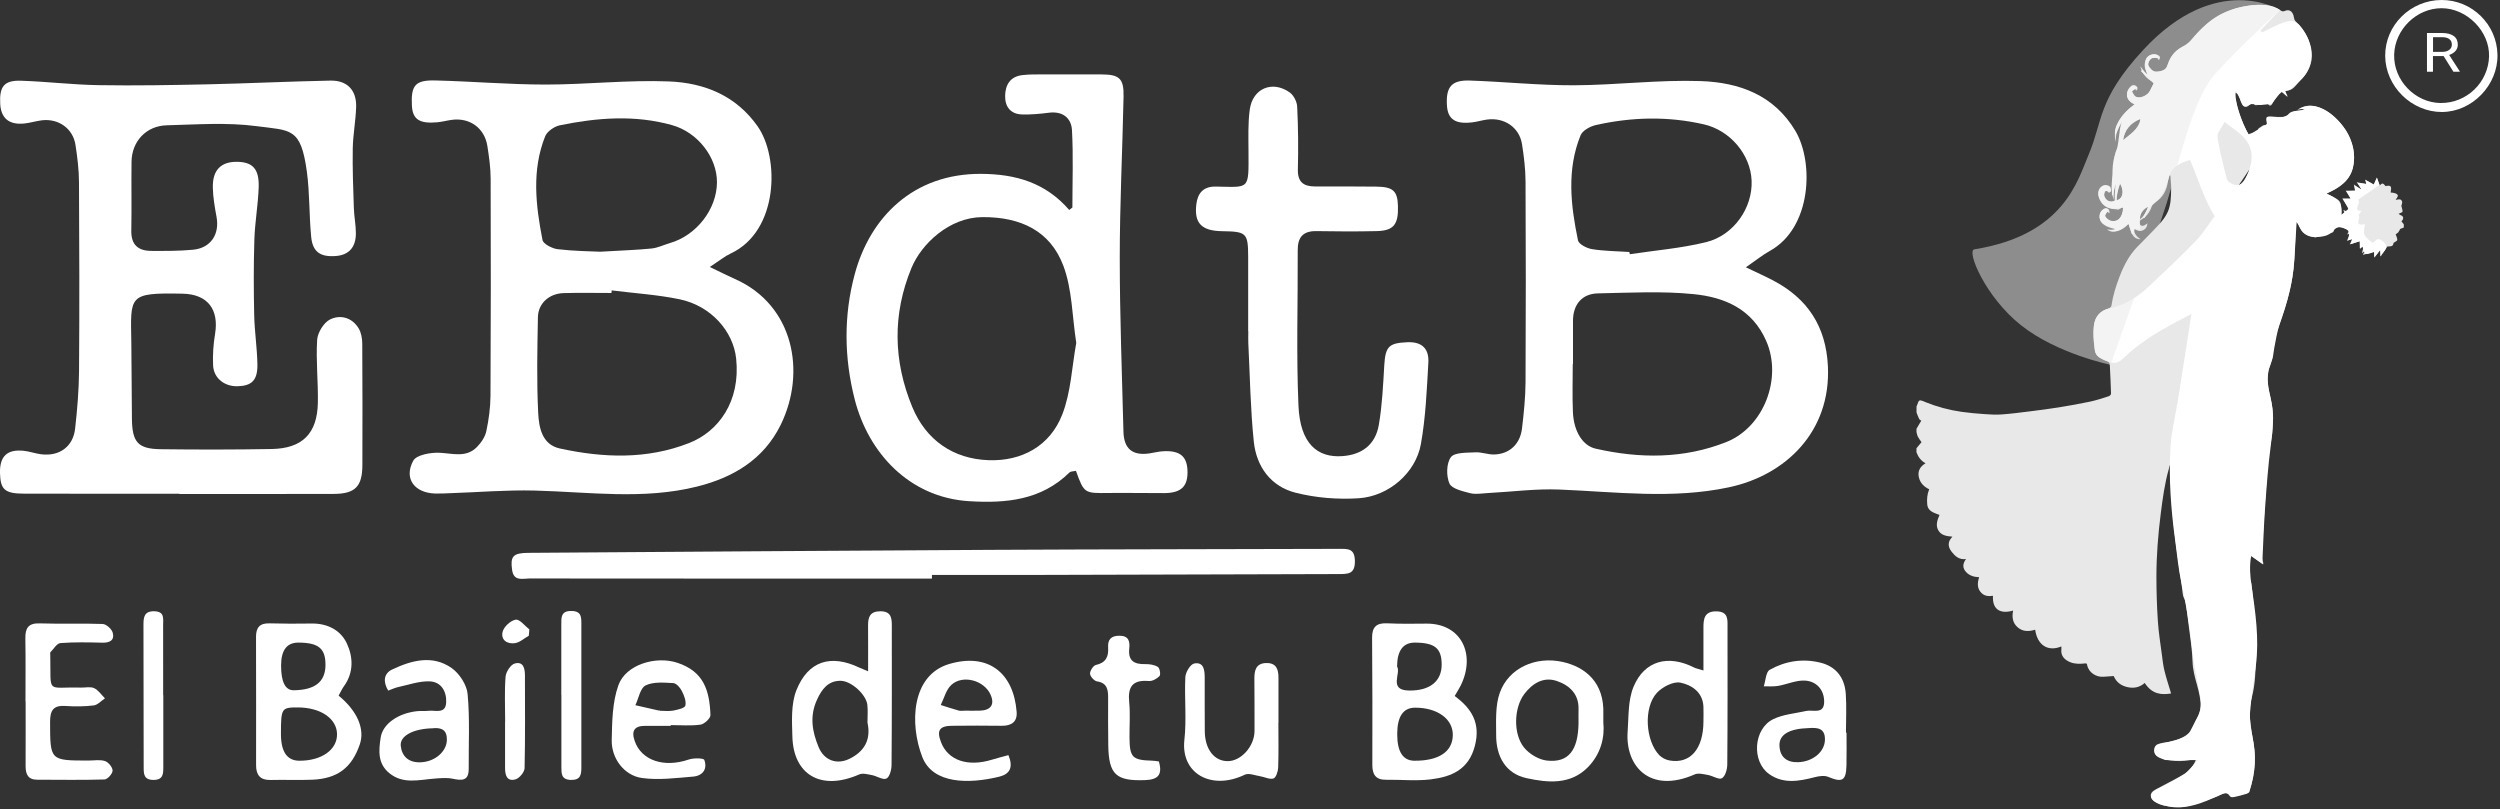 <?xml version="1.0" encoding="UTF-8"?> <svg xmlns="http://www.w3.org/2000/svg" width="834" height="270" viewBox="0 0 834 270" fill="none"><rect x="0" y="0" width="834" height="270" fill="#333333" stroke="none"/><g clip-path="url(#clip0_223_33)"><path d="M639.33 150.79C639.33 150.37 639.33 149.95 639.33 149.53C639.91 148.84 640.49 148.15 641.02 147.51C640.67 147 640.17 146.38 639.81 145.69C639.56 145.21 639.49 144.64 639.34 144.11C639.34 143.75 639.34 143.39 639.34 143.03C639.88 142.13 640.42 141.22 640.94 140.34C640.77 140.21 640.38 140.05 640.24 139.76C639.88 139.07 639.64 138.33 639.35 137.6C639.35 136.94 639.35 136.27 639.35 135.61C639.45 135.37 639.56 135.13 639.64 134.89C640.12 133.42 640.31 133.33 641.7 133.87C641.9 133.95 642.08 134.05 642.28 134.13C646.21 135.72 650.28 136.81 654.46 137.4C656.94 137.75 659.44 137.96 661.94 138.14C663.85 138.27 665.79 138.4 667.7 138.26C670.83 138.04 673.95 137.63 677.07 137.24C680.34 136.83 683.61 136.42 686.86 135.89C690.37 135.32 693.87 134.7 697.35 133.96C699.45 133.51 701.49 132.82 703.54 132.16C703.84 132.06 704.25 131.6 704.24 131.32C704.15 128.17 703.99 125.03 703.84 121.88C703.81 121.21 703.61 120.72 702.85 120.49C702.11 120.27 701.42 119.85 700.74 119.48C699.8 118.97 699.12 118.24 698.96 117.13C698.74 115.59 698.39 114.05 698.36 112.51C698.32 110.84 698.36 109.11 698.77 107.51C699.39 105.11 701.2 103.69 703.51 102.86C703.86 102.73 704.32 102.33 704.37 102C704.87 98.6 705.9 95.35 707.13 92.16C708.52 88.55 710.29 85.15 713.01 82.34C715.43 79.84 717.94 77.41 720.28 74.84C721.41 73.6 722.5 72.2 723.17 70.67C724.2 68.32 724.25 65.7 724.29 63.15C724.32 61.62 724.13 60.09 724.04 58.56C723.92 58.54 723.8 58.53 723.68 58.51C723.53 59.17 723.33 59.83 723.23 60.5C722.79 63.58 721.49 66.08 718.69 67.67C718.32 67.88 718.01 68.35 717.87 68.76C717.2 70.83 715.97 72.43 714.06 73.45C713.43 73.79 713.43 74.14 713.72 74.66C714.11 75.35 714.78 75.53 715.48 75.12C715.77 74.95 716.05 74.74 716.4 74.51C716.25 75.68 715.86 76.31 715.08 76.74C713.94 77.36 712.9 76.99 711.85 76.23C711.89 77.98 712.85 78.97 714.09 79.82C712.75 79.82 711.79 79.17 711.26 78.03C710.76 76.95 710.44 75.79 710.05 74.69C708.04 77.11 704.49 78.06 702.92 76.53C703.48 76.57 704 76.64 704.53 76.64C705.02 76.64 705.51 76.55 706.01 76.5C703.85 76.1 702.44 75.54 701.41 74.52C700.25 73.38 700.1 71.86 701 70.51C701.52 69.73 702.7 69.32 703.35 69.78C703.58 69.94 703.67 70.34 703.76 70.66C703.8 70.79 703.67 70.97 703.6 71.19C703.39 70.96 703.24 70.79 703.08 70.62C701.9 71.43 701.99 72.69 703.27 73.41C704.43 74.06 705.58 73.97 706.65 73.23C707.73 72.48 708.55 70.34 708.24 69.06C707.72 69.36 707.22 69.65 706.67 69.96C706.46 69.93 706.08 69.82 705.69 69.8C702.77 69.69 700.85 68.25 700.13 65.58C699.67 63.9 700.41 62.28 701.85 61.8C702.65 61.53 703.84 61.91 704.13 62.61C704.46 63.41 704.2 64.06 703.55 64.34C703.24 64.02 702.98 63.75 702.73 63.49C702.49 63.73 702.15 63.94 702.05 64.23C701.93 64.6 701.9 65.07 702.03 65.43C702.4 66.5 703.19 67.13 704.31 67.36C705.26 67.56 705.53 67.36 705.47 66.38C705.36 64.49 705.63 62.66 706.26 60.88C706.41 60.46 706.55 60.05 706.7 59.63C705.28 61.78 705.12 64.21 705.11 66.67C704.18 63.56 704.23 60.48 705.18 57.39C705.33 56.9 705.38 56.35 705.35 55.83C705.2 53.28 705.26 50.79 706.86 48.59C707.1 48.26 707.1 47.74 707.15 47.3C707.33 45.66 707.44 44.02 707.66 42.39C707.76 41.66 708.09 40.96 708.32 40.25C707.75 40.9 707.27 41.59 706.92 42.34C706.55 43.12 706.24 43.94 706.03 44.78C705.85 45.54 705.85 46.35 705.75 47.33C705.14 44.58 705.75 42.26 707.06 40.08C708.36 37.92 710.09 36.18 712.27 34.83C710.98 34.33 709.99 33.62 709.7 32.28C709.39 30.86 709.83 29.66 710.91 28.72C711.5 28.21 712.39 28.31 712.84 28.9C713.21 29.37 713.18 29.83 712.63 30.23C712.47 29.96 712.33 29.72 712.14 29.38C711.69 29.84 711.17 30.08 711.32 30.82C711.51 31.76 712.08 32.3 712.97 32.5C714.18 32.77 716.6 31.61 717.15 30.5C717.64 29.52 718.11 28.53 718.62 27.47C716.16 26.51 714.61 24.69 714 22.08C714.94 23.19 715.63 24.53 716.97 25.37C716.97 25.24 716.99 25.21 716.97 25.2C716.9 25.11 716.82 25.01 716.74 24.92C715.52 23.52 715.13 21.94 715.73 20.17C716.18 18.84 717.58 17.86 718.86 18.11C720.27 18.39 721.13 18.85 720.19 20.09C719.94 19.79 719.72 19.28 719.38 19.18C718.39 18.89 717.38 19.47 716.87 20.48C716.43 21.34 716.67 22.51 717.39 23.19C718.26 24.01 719.32 24.1 720.34 23.8C721.42 23.48 722.79 23.42 723.05 21.88C723.09 21.62 723.23 21.38 723.32 21.12C724.15 18.8 725.58 17 727.76 15.78C728.76 15.22 729.76 14.56 730.58 13.77C732.56 11.84 734.31 9.68 736.36 7.84C739.95 4.64 744.32 2.98 748.98 2.08C753.2 1.26 757.34 1.31 761.17 3.68C761.39 3.82 761.82 3.81 762.07 3.7C763.54 3 764.66 3.62 765.12 5.2C765.3 5.82 765.32 6.61 765.72 7C767.58 8.8 769.08 10.82 770.09 13.2C771.62 16.82 771.78 20.45 769.73 23.9C768.92 25.28 767.73 26.44 766.65 27.65C765.5 28.93 764.52 30.52 762.19 30.16C762.57 30.93 762.86 31.52 763.15 32.11C763.09 32.16 763.03 32.21 762.97 32.25C762.41 31.72 761.85 31.19 761.27 30.65C759.94 31.64 758.89 32.93 758.12 34.46C757.66 35.37 757.21 35.46 756.55 34.72C755.91 33.99 755.43 34.15 754.82 34.72C754.6 34.92 754.2 34.95 753.88 35.01C753.67 35.05 753.44 35.03 753.22 35.03C752.89 35.03 752.41 35.19 752.26 35.03C751.46 34.18 750.87 34.64 750.21 35.2C749.33 35.95 748.48 35.79 747.94 34.73C747.58 34.01 747.26 33.25 747.08 32.47C746.85 31.49 746.28 31.01 745.28 30.79C746.15 35.78 747.74 40.44 750.03 44.75C750.68 44.56 751.23 44.45 751.74 44.25C752.41 43.99 753.24 43.94 753.4 42.96C753.43 42.78 753.77 42.64 753.98 42.49C754.21 42.32 754.44 42.16 754.68 42.01C754.84 41.91 755.02 41.79 755.2 41.77C756.45 41.64 756.45 41.64 756.11 40.44C755.77 39.25 756.29 38.73 757.53 38.85C758.9 38.99 760.28 39.06 761.65 39C762.24 38.97 763.03 38.67 763.33 38.22C763.76 37.58 764.26 37.34 764.92 37.23C765.42 37.15 765.92 37.07 766.42 37.02C766.93 36.96 767.45 37 767.94 36.87C768.32 36.76 768.65 36.46 769 36.25C768.99 36.21 768.97 36.18 768.96 36.14C768.1 36.31 767.24 36.47 766.38 36.64C768.39 35.27 770.55 34.92 772.86 35.56C775.76 36.37 777.97 38.15 780.03 40.29C781.79 42.12 783.2 44.11 784.09 46.48C785.27 49.6 785.75 52.8 784.89 56.07C784.02 59.38 781.73 61.57 778.85 63.22C778.01 63.7 777.12 64.07 776.18 64.53C777.31 65.15 778.35 65.72 779.4 66.28C780.39 66.8 780.91 67.61 780.98 68.72C781.04 69.69 781.12 70.65 781.19 71.69C781.53 71.46 781.81 71.26 782.11 71.06C781.99 70.73 781.89 70.44 781.74 70.03C782.17 70.22 782.46 70.34 782.67 70.43C783.6 70.04 783.43 69.46 783.06 68.87C782.52 67.99 781.96 67.13 781.39 66.24H784.22C783.63 65.33 783.07 64.46 782.51 63.6H785.67C785.53 62.95 785.4 62.33 785.23 61.55C786.12 62.14 786.84 62.61 787.55 63.08C787.59 63.03 787.63 62.97 787.68 62.92C787.24 62.29 786.79 61.67 786.17 60.79C787.39 61.01 788.38 61.19 789.39 61.37C789.26 60.93 789.14 60.51 788.97 59.91C790.05 60.52 790.98 61.03 791.92 61.56C792.22 60.82 792.52 60.09 792.89 59.18C793.27 60.19 793.58 61.03 793.89 61.86C794.67 60.98 795.02 61.02 795.81 62.09C797.51 61.7 797.92 62.1 797.56 63.8C797.52 64.01 797.61 64.25 797.64 64.47C797.68 64.38 797.73 64.29 797.77 64.2C798.37 64.37 799.09 64.38 799.56 64.73C800.4 65.35 799.56 65.96 799.18 66.69C800.12 66.48 801.03 66.22 801.34 67.25C801.47 67.68 801.18 68.24 801.09 68.68C801.24 69.31 801.5 69.96 801.49 70.61C801.49 70.82 800.77 71.02 800.18 71.33C800.42 71.49 800.62 71.69 800.87 71.78C801.55 72.02 801.87 72.46 801.62 73.15C801.51 73.45 801.23 73.68 801.11 73.84C801.39 74.18 801.65 74.5 801.91 74.82V75.9C801.47 76.07 801.02 76.25 800.71 76.37C800.47 76.8 800.31 77.22 800.04 77.53C799.75 77.85 799.34 78.05 799.2 78.15C799.43 78.89 799.77 79.49 799.73 80.07C799.71 80.37 799.03 80.63 798.48 81.03C798.37 82.01 798.03 82.24 796.42 82.23C795.66 83.37 794.94 84.44 794.23 85.51C794.16 85.47 794.09 85.43 794.02 85.39V83.4C793.35 84.25 792.74 85.02 791.98 85.97V83.96C790.75 84.32 789.57 84.66 788.38 85C788.35 84.94 788.32 84.88 788.29 84.82C788.55 84.48 788.82 84.14 789.08 83.8C789.05 83.78 789.01 83.76 788.98 83.74C788.68 83.95 788.38 84.15 787.94 84.46C788.18 83.45 788.38 82.65 788.57 81.85C788.51 81.83 788.45 81.82 788.39 81.8C788.07 82.17 787.74 82.53 787.42 82.9C787.35 82.88 787.28 82.86 787.22 82.84V80.43C786.03 80.83 785 81.17 783.86 81.55C784.19 80.86 784.46 80.3 784.8 79.6C784.08 79.89 783.55 80.1 782.92 80.36C783.29 79.53 783.61 78.82 783.99 77.98C783.55 78.09 783.33 78.14 783.02 78.21C783.26 77.72 783.46 77.3 783.69 76.84C783.14 76.61 782.66 76.37 782.15 76.22C781.46 76.02 780.74 75.71 780.06 75.78C779.45 75.84 778.6 75.99 778.55 76.99C778.55 77.19 778.31 77.5 778.13 77.54C776.99 77.82 775.98 78.48 774.86 78.74C774.18 78.89 773.41 78.7 772.74 79.13C772.61 79.22 772.39 79.22 772.22 79.18C770.24 78.74 768.28 78.29 767.34 76.14C767.01 75.37 766.53 74.66 766.06 73.8C765.97 74.84 765.86 75.69 765.82 76.55C765.67 79.72 765.6 82.89 765.4 86.06C765.25 88.36 765.03 90.66 764.66 92.93C763.9 97.63 762.55 102.19 760.93 106.66C759.83 109.68 758.95 112.73 758.52 115.92C758.23 118.13 758.01 120.45 757.15 122.47C756.14 124.83 756.28 127.05 756.75 129.39C757.52 133.25 758.6 137.07 758.23 141.07C758.08 142.64 758.1 144.23 757.86 145.79C757.51 148.08 756.92 150.34 756.59 152.63C756.36 154.2 756.41 155.8 756.3 157.39C755.98 162.27 755.63 167.15 755.31 172.04C755.11 175.04 754.92 178.03 754.78 181.03C754.67 183.29 754.16 185.58 755.04 187.81C755.08 187.92 755.01 188.07 754.97 188.3C753.55 187.27 752.21 186.3 750.74 185.24C750.68 185.67 750.63 185.89 750.61 186.12C750.53 187.28 750.41 188.44 750.38 189.61C750.36 190.68 750.38 191.76 750.49 192.82C750.56 193.46 750.96 194.06 751.05 194.71C751.3 196.51 751.49 198.33 751.65 200.14C752.23 206.6 752.78 213.06 752.59 219.56C752.45 224.02 752.34 228.47 751.17 232.83C750.67 234.71 750.37 236.74 750.51 238.67C750.75 242.06 751.35 245.42 751.88 248.78C752.46 252.44 752.26 256.06 751.54 259.66C751.23 261.18 750.81 262.67 750.39 264.16C750.34 264.34 750.05 264.54 749.84 264.59C748.16 264.98 746.45 265.28 744.78 265.72C744.22 265.87 743.96 265.77 743.7 265.33C743.23 264.53 742.64 264.31 741.72 264.74C740.21 265.43 738.66 266.04 737.09 266.59C734.93 267.36 732.75 268.09 730.55 268.74C729.55 269.04 728.48 269.1 727.44 269.27H724.91C724.26 269.15 723.6 269.02 722.94 268.92C721.19 268.67 719.57 268.17 718.25 266.89C717.19 265.85 717.23 264.63 718.46 263.78C718.88 263.49 719.33 263.25 719.78 263.01C722.73 261.42 725.75 259.94 728.63 258.22C730.56 257.07 731.95 255.32 732.67 253.03C732.25 253.16 731.92 253.27 731.59 253.35C729.66 253.82 727.7 253.96 725.72 253.86C723.62 253.75 721.62 253.43 719.78 252.24C718.82 251.62 718.56 250.87 718.66 249.91C718.75 249.01 719.29 248.36 720.21 248.13C721.05 247.92 721.89 247.67 722.75 247.59C725.28 247.34 727.61 246.57 729.64 245.01C730.01 244.72 730.39 244.38 730.61 243.97C731.31 242.72 731.89 241.4 732.61 240.16C733.63 238.37 734.32 236.46 734.12 234.42C733.93 232.47 733.49 230.53 732.96 228.64C732.21 226.01 731.51 223.4 731.42 220.64C731.36 218.75 731.19 216.87 730.97 214.99C730.51 211.18 729.94 207.38 729.51 203.57C729.35 202.14 729.28 200.72 728.53 199.43C728.33 199.08 728.24 198.64 728.18 198.23C728.02 197.13 727.92 196.02 727.77 194.92C726.94 188.8 725.98 182.69 725.29 176.55C724.77 171.84 724.57 167.09 724.27 162.36C724.11 159.89 724.05 157.41 723.95 154.93C723.74 155.4 723.67 155.89 723.54 156.36C722.14 161.28 721.46 166.33 720.82 171.39C719.94 178.34 719.38 185.32 719.38 192.32C719.38 197.3 719.54 202.3 719.87 207.27C720.11 210.97 720.71 214.65 721.19 218.34C721.43 220.18 721.64 222.04 722.08 223.83C722.71 226.37 723.54 228.86 724.28 231.34C721.19 231.84 718.01 231.73 715.48 227.84C713.81 229.3 711.89 229.71 709.74 229.23C707.54 228.74 705.96 227.52 705.14 225.53C704.01 225.61 702.9 225.66 701.8 225.76C699.4 225.99 696.75 224.45 696.26 221.79C696.18 221.34 696 221.27 695.52 221.32C693.9 221.5 692.26 221.54 690.71 220.94C688.89 220.23 687.39 218.9 687.67 216.6C687.71 216.3 687.67 215.99 687.67 215.65C683.2 217.52 679.65 215.22 678.93 210.07C676.9 210.7 674.9 210.78 673.17 209.34C671.39 207.86 671.14 205.86 671.58 203.68C667.6 204.86 664.58 203.62 664.85 198.76C663.48 198.95 662.15 198.91 661.07 197.87C659.5 196.36 659.62 194.52 660.24 192.56C658.51 192.49 657.01 192.03 655.9 190.85C654.68 189.55 654.66 188.07 655.87 186.5C653.53 186.81 652.21 185.51 651.08 184.09C650.28 183.08 649.78 181.81 650.33 180.46C650.53 179.97 650.93 179.55 651.3 179.02C649.42 178.9 647.58 178.6 646.62 176.92C645.66 175.25 646.28 173.5 647.02 171.78C646.63 171.64 646.25 171.49 645.86 171.35C644.37 170.79 643.06 170.04 642.92 168.23C642.78 166.55 642.89 164.88 643.58 163.22C641.84 162.39 640.56 161.13 640.13 159.21C639.67 157.15 640.54 155.64 642.36 154.54C640.74 153.67 639.86 152.32 639.28 150.74L639.33 150.79ZM708.18 47.05C711.22 44.76 714.49 41.5 714.03 39.68C710.58 41.14 708.64 43.51 708.18 47.05ZM707.37 61.21C706.51 63.07 706.1 64.98 706.19 67.03C708.14 66.46 708.75 63.48 707.37 61.21ZM713.49 73.42C715.09 72.41 716.45 70.32 716.54 68.75C715.05 70.02 713.77 71.35 713.49 73.42ZM746.84 61.81C747.81 61.85 750.45 57.81 750.52 56.35C749.35 58.09 748.12 59.91 746.84 61.81ZM728.05 17.26C726.61 18.15 725.68 19.4 725.58 21.17C726.4 19.87 727.23 18.57 728.05 17.26Z" fill="#E8E8E8"></path><path d="M705.66 66.92V61.3C705.48 62.12 705.16 63.63 704.84 65.13H704.55C704.55 63.91 704.47 62.68 704.57 61.47C704.83 58.15 704.46 54.56 705.63 51.59C707.07 47.95 706.67 44.06 707.83 40.39C707.06 42.03 706.29 43.67 705.6 45.15C705.1 42.24 707.45 38.33 712.05 34.82C710.42 33.95 709.14 32.76 709.66 30.78C709.88 29.96 710.63 29.17 711.34 28.65C711.63 28.44 712.47 28.99 713.04 29.18C712.23 29.76 711.71 30.12 711.2 30.49C711.65 31.1 711.97 31.99 712.57 32.27C714.16 33.01 716.31 31.99 717.23 30.26C717.71 29.37 718.16 28.47 718.48 27.85C717.01 26.44 715.6 25.08 714.19 23.72L714.68 23.23C715.16 23.74 715.64 24.25 716.27 24.92C715.05 20.72 715.62 18.68 717.99 18.21C719.47 17.92 720.03 18.32 720.16 19.37C719.29 19.41 718.24 19.16 717.62 19.57C717.03 19.96 716.42 21.28 716.67 21.76C717.14 22.67 718.17 23.83 719.03 23.88C720.73 23.98 722.5 23.69 723.2 21.44C724.09 18.59 725.96 16.48 728.81 15.25C729.7 14.87 730.46 14.03 731.09 13.24C735.88 7.22 741.85 3.11 749.58 1.99C754.29 1.31 758.2 1.49 760.57 3.36C758.46 5.58 756.28 7.87 754.1 10.16C754.28 10.38 754.47 10.59 754.65 10.81C756.45 9.93 758.23 8.99 760.06 8.18C764.8 6.09 766.43 6.73 769.08 11.17C771.99 16.04 771.84 22.8 767.39 26.79C764.19 29.66 764.47 29.97 762.37 30.4C762.5 30.83 762.63 31.26 762.85 31.99C762.15 31.41 761.7 31.05 761.02 30.49C759.81 32.05 758.66 33.55 757.84 34.61C756.42 34.78 755.37 34.98 754.33 35.01C753.52 35.03 752.7 34.82 751.88 34.76C751.46 34.73 750.96 34.66 750.61 34.84C748.59 35.85 748.32 35.72 747.48 33.52C747.12 32.58 746.58 31.7 745.89 30.34C745.22 33.19 747.63 40.77 750.26 45.05C752.21 43.86 754.14 42.67 756.21 41.41V39.04C757.11 39.04 757.92 38.96 758.72 39.06C760.65 39.29 762.26 39.29 763.99 37.78C765.15 36.77 767.32 36.92 769.18 36.53C768.44 36.45 767.82 36.39 767.09 36.31C771.82 33.39 778.62 37.24 782.62 43.58C784.98 47.33 785.9 51.48 784.96 55.78C783.97 60.31 780.37 62.67 775.94 64.64C779.54 65.84 781.77 67.68 780.98 71.76C782.02 70.89 782.63 70.37 783.47 69.67C782.96 68.72 782.35 67.61 781.66 66.33H784.21C783.67 65.37 783.27 64.66 782.76 63.76C783.74 63.71 784.65 63.67 785.65 63.62C785.61 63.13 785.56 62.64 785.5 61.92C786.24 62.35 786.79 62.68 787.79 63.26C787.28 62.34 787 61.85 786.53 61.01C787.71 61.16 788.54 61.27 789.38 61.38C789.34 61.08 789.3 60.77 789.22 60.09C790.24 60.67 790.98 61.08 791.87 61.59C792.19 60.97 792.5 60.36 792.99 59.4C793.35 60.44 793.62 61.23 793.77 61.69C791.28 63.42 789 65.01 786.59 66.68C788.04 67.51 784.55 70.3 787.78 70.38C787.48 70.85 786.75 71.64 786.89 71.85C787.54 72.85 785.12 75.62 788.91 74.77C788.83 76.07 788.37 77.37 788.78 78.26C789.29 79.36 790.44 80.24 791.49 80.96C791.72 81.12 792.81 79.62 793.5 79.76C794.46 79.96 795.81 81.04 796.03 82C796.24 82.91 795.2 84.12 794.28 85.06C794.21 84.56 794.14 84.05 794.05 83.38C793.46 84.14 792.98 84.78 792.26 85.7C792.15 84.99 792.09 84.58 792.02 84.07C791.06 84.31 789.98 84.92 789.19 84.67C788.63 84.49 788.45 83.13 788.11 82.29C788.03 82.36 787.7 82.62 787.33 82.92C787.29 82.09 787.26 81.39 787.22 80.49C786.13 80.84 785.3 81.1 784.25 81.43C784.4 80.85 784.52 80.41 784.67 79.84C784.17 79.96 783.8 80.05 783.2 80.2C783.32 79.85 783.43 79.65 783.46 79.43C783.64 78.3 784.05 77.16 782.62 76.42C781.05 75.61 779.78 75.27 778.42 76.96C777.69 77.87 776.37 78.6 775.2 78.8C771.61 79.43 768.56 79.36 766.74 74.88C766.65 74.65 766.45 74.47 766.15 74.07C765.89 78.48 765.64 82.63 765.39 86.79C764.93 94.23 762.9 101.3 760.45 108.3C759.56 110.85 759.22 113.6 758.66 116.27C758.38 117.61 758.41 119.08 757.86 120.28C756.01 124.3 756.32 128.29 757.39 132.42C758.78 137.76 758.25 143.12 757.54 148.54C756.63 155.46 756.13 162.44 755.63 169.41C755.19 175.57 755.01 181.74 754.7 188.06C753.53 187.25 752.29 186.39 750.99 185.49C750.35 188.95 750.64 192.19 751.15 195.62C752.42 204.32 753.7 213.09 752.57 221.95C751.91 227.16 751.02 232.36 750.62 237.59C750.42 240.27 750.85 243.07 751.42 245.73C752.76 251.91 752.44 257.94 750.4 263.89C750.26 264.29 749.76 264.72 749.34 264.85C748.04 265.27 746.71 265.58 745.37 265.88C744.99 265.97 744.32 266.01 744.19 265.81C742.76 263.63 741.11 265.04 739.72 265.64C734.86 267.76 730.01 269.88 724.54 269.19C722.74 268.96 720.88 268.51 719.27 267.71C716.97 266.57 717.1 264.63 719.35 263.42C722.37 261.8 725.53 260.39 728.36 258.49C730.14 257.3 731.45 255.38 733.19 253.55C729.21 253.55 725.9 253.55 722.58 253.55C722.44 253.55 722.3 253.53 722.17 253.48C720.62 252.83 718.57 252.49 718.7 250.28C718.83 247.98 720.94 248.17 722.56 247.75C724.59 247.23 726.67 246.74 728.57 245.87C731.23 244.66 731.69 241.69 733.01 239.44C734.37 237.11 734.42 234.55 733.91 231.88C732.85 226.31 731.7 220.74 731.11 215.11C730.38 208.09 729.19 201.19 727.69 194.3C726.69 189.7 726.28 184.97 725.64 180.29C724.22 169.93 723.44 159.51 724.08 149.09C724.41 143.74 725.77 138.46 726.62 133.14C727.83 125.59 729 118.04 730.18 110.49C730.46 108.68 730.73 106.87 731.05 104.74C724.29 108.27 717.8 111.62 712.07 116.23C710.9 117.17 709.76 118.17 708.67 119.21C707.33 120.5 705.96 121.58 703.94 120.79C701.62 119.88 698.88 119.43 698.73 116.12C698.62 113.66 698.28 111.17 698.51 108.73C698.79 105.76 700.55 103.51 703.55 102.91C708.8 101.87 713.06 99.13 716.84 95.57C722.13 90.6 727.45 85.63 732.49 80.41C734.94 77.88 736.8 74.79 738.82 72.08C735.1 66.35 733.38 59.62 730.55 53.35C727.49 54.27 724.52 55.67 723.7 58.68C722.62 62.63 721.18 65.98 717.85 68.56C716.67 69.47 716.22 71.32 715.44 72.74C715.26 72.64 715.09 72.55 714.91 72.45C715.49 71.34 716.07 70.23 716.73 68.98C714.11 69.95 713.56 71.58 713.97 76.68C713.39 76.59 712.82 76.49 712.13 76.38C711.99 76.96 711.86 77.48 711.74 78C711.55 78.03 711.37 78.06 711.18 78.1C710.83 77 710.48 75.9 710.08 74.65C708.38 75.98 706.71 77.76 703.82 77.02C704.59 76.78 705.12 76.62 705.65 76.45C705.61 76.36 705.6 76.21 705.54 76.19C704.27 75.73 702.87 75.48 701.75 74.78C700.19 73.8 699.98 71.46 701.13 70.26C701.95 69.41 702.82 69.08 703.43 70.02C702.94 70.88 702.1 71.82 702.29 72.12C702.72 72.83 703.6 73.54 704.4 73.69C706.74 74.11 708.1 72.45 708.25 69.24C705.31 69.96 702.57 69.92 700.75 66.99C699.57 65.08 699.79 62.92 701.39 62.12C701.99 61.82 702.99 61.88 703.58 62.2C703.97 62.41 703.96 63.36 704.12 63.99C703.23 63.86 702.41 63.57 702.29 63.76C702 64.2 701.83 64.91 701.96 65.42C702.4 67.07 704.03 67.65 705.65 66.84C708.15 66.62 708.89 64.06 707.13 61.07C706.62 63.13 706.17 65.01 705.71 66.88L705.66 66.92ZM742.14 40.68C741.25 42.47 739.58 44.23 739.78 45.73C740.42 50.44 741.71 55.07 742.88 59.71C743.04 60.33 743.8 60.96 744.44 61.26C746.34 62.16 747.83 61.85 748.94 59.76C752.31 53.44 752.17 48.24 746.3 43.84C745.09 42.93 743.9 42.01 742.13 40.68H742.14ZM708.28 46.72C710.5 44.73 713.49 43.33 714.05 39.63C710.64 40.94 708.78 43.24 708.28 46.72Z" fill="white"></path><path opacity="0.5" d="M760.56 3.32C760.56 3.32 739.37 -9.82 714.9 16.74C699.64 33.3 701.58 40.32 696.72 51.72C693.04 60.35 688.46 78.41 658.63 83.18C655.94 83.61 662.26 99.04 674.21 108.5C686.32 118.09 704.07 121.7 704.07 121.7C704.07 121.7 718.45 81.4 722.79 67.81C726.27 56.93 731.12 33.51 738.7 24.96C746.28 16.41 760.56 3.32 760.56 3.32Z" fill="#E8E8E8"></path><path d="M59.85 164.7C42.54 164.7 25.22 164.74 7.91 164.68C1.57 164.66 0.12 163.29 -2.05776e-06 157.75C-0.12 152.22 2.36 149.83 7.89 150.38C9.86 150.58 11.78 151.31 13.75 151.55C19.77 152.3 24.37 149.03 25.05 143.06C25.78 136.63 26.32 130.14 26.37 123.68C26.52 102.7 26.48 81.72 26.35 60.74C26.33 56.6 25.81 52.43 25.18 48.33C24.34 42.86 19.5 39.45 13.91 40.14C11.93 40.39 10 41.02 8.02 41.21C2.99 41.69 0.33 39.42 0.07 34.65C-0.25 28.84 1.39 26.74 7.05 26.93C15.68 27.22 24.29 28.27 32.91 28.41C45.05 28.61 57.2 28.39 69.35 28.13C82.99 27.83 96.62 27.15 110.26 26.89C115.83 26.79 118.96 30.1 118.81 35.61C118.68 40.24 117.77 44.86 117.68 49.49C117.56 56.1 117.83 62.72 118.04 69.34C118.13 72.16 118.71 74.97 118.72 77.78C118.74 82.53 116.37 85.08 112.01 85.41C106.89 85.79 104.3 84.07 103.81 79.03C103.1 71.77 103.35 64.4 102.36 57.19C100.33 42.45 97.04 43.6 85.55 42.08C75.73 40.78 65.6 41.54 55.62 41.8C48.74 41.98 43.97 47.18 43.88 53.94C43.78 61.6 43.95 69.26 43.8 76.92C43.71 81.63 46.06 83.68 50.44 83.7C55.09 83.72 59.77 83.75 64.4 83.31C70.3 82.74 73.31 78.17 72.24 72.37C71.64 69.11 71.06 65.8 71 62.51C70.89 56.74 73.71 53.94 79.02 53.98C84.24 54.02 86.49 56.32 86.3 62.44C86.11 68.25 85.05 74.03 84.86 79.84C84.59 88.27 84.62 96.73 84.8 105.16C84.92 110.64 85.78 116.1 85.87 121.57C85.96 126.86 83.97 128.75 79.2 128.85C74.83 128.94 71.28 126.13 71.09 121.87C70.93 118.41 71.17 114.87 71.74 111.45C73.11 103.21 69.27 98.13 60.88 97.97C42.61 97.61 43.57 98.58 43.81 114.32C43.94 122.81 43.89 131.3 44.01 139.8C44.12 147.58 46.04 149.76 53.68 149.86C66 150.02 78.32 150.01 90.63 149.79C100.89 149.61 105.85 144.62 106.04 134.33C106.17 127.35 105.37 120.34 105.8 113.39C105.95 110.96 108.01 107.61 110.12 106.56C113.53 104.88 117.46 105.9 119.66 109.57C120.53 111.01 120.84 112.98 120.85 114.71C120.94 128.2 120.93 141.68 120.89 155.17C120.87 162.33 118.47 164.75 111.27 164.77C94.12 164.82 76.97 164.79 59.83 164.79V164.77L59.85 164.7Z" fill="white"></path><path d="M582.42 89.17C585.97 90.88 588.78 92.13 591.5 93.55C603.01 99.59 609.14 108.88 609.79 122.12C610.85 143.98 595.7 158.53 576.78 162.56C557.94 166.58 539.09 164.08 520.21 163.31C512.3 162.99 504.34 164.07 496.39 164.48C494.4 164.58 492.29 165 490.43 164.52C487.93 163.87 484.3 163.06 483.53 161.28C482.44 158.78 482.5 154.56 484.01 152.53C485.25 150.86 489.32 151.06 492.16 150.9C494.27 150.78 496.44 151.7 498.56 151.62C503.64 151.41 507.14 148.12 507.75 142.89C508.35 137.77 508.89 132.62 508.92 127.48C509.04 105.16 509.03 82.85 508.92 60.53C508.9 56.39 508.39 52.22 507.75 48.12C506.87 42.5 501.85 39.09 496.02 39.89C494.37 40.12 492.77 40.63 491.12 40.82C485.48 41.49 482.98 39.79 482.7 35.17C482.32 29.03 484.23 26.66 490.31 26.87C501.9 27.26 513.47 28.49 525.05 28.45C539.17 28.4 553.31 26.56 567.38 27.05C580.09 27.49 591.8 31.63 598.96 43.7C605.15 54.15 604.4 75.96 590.44 83.69C588.01 85.04 585.82 86.83 582.43 89.16L582.42 89.17ZM524.73 121.45C524.73 121.45 524.69 121.45 524.67 121.45C524.67 126.77 524.49 132.11 524.72 137.42C524.99 143.88 527.95 148.69 532.33 149.68C547.02 153.01 561.64 153.1 575.84 147.49C588.5 142.49 594.63 126.09 589.21 113.74C584.5 103 575.25 99.15 564.98 98.12C554.44 97.06 543.71 97.66 533.07 97.87C527.76 97.98 524.78 101.58 524.75 106.96C524.72 111.78 524.75 116.61 524.75 121.44L524.73 121.45ZM543.55 84.08L543.71 84.81C552.19 83.52 560.82 82.83 569.12 80.79C578.43 78.51 584.7 69.29 584.34 60.3C583.98 51.42 577.06 43.47 568.44 41.49C556.37 38.72 544.35 39.03 532.37 41.72C530.47 42.15 527.93 43.54 527.28 45.14C522.61 56.64 523.99 68.48 526.42 80.2C526.69 81.48 529.39 82.85 531.13 83.12C535.22 83.77 539.4 83.79 543.55 84.06V84.08Z" fill="white"></path><path d="M236.76 89.05C240.25 90.72 242.67 91.97 245.16 93.07C264.79 101.72 269.08 124.2 260.4 141.8C254.7 153.35 244.5 159.34 232.49 162.33C214.61 166.79 196.5 164.12 178.44 163.65C169.02 163.41 159.58 164.21 150.15 164.53C148.49 164.59 146.82 164.69 145.16 164.64C138.27 164.44 134.63 159.63 137.86 153.7C138.95 151.71 143.8 150.87 146.84 151.05C151.18 151.3 155.52 152.72 159.06 149.17C160.48 147.74 161.82 145.79 162.23 143.87C163.06 139.99 163.6 135.97 163.63 132C163.76 107.86 163.76 83.73 163.68 59.59C163.67 55.95 163.15 52.28 162.58 48.67C161.63 42.71 156.7 39.18 150.74 39.98C149.09 40.2 147.47 40.65 145.82 40.8C139.92 41.33 137.65 39.8 137.41 35.26C137.06 28.5 138.5 26.67 145.22 26.84C157.48 27.14 169.73 28.2 181.98 28.21C195.75 28.21 209.55 26.61 223.28 27.17C234.92 27.65 245.54 31.86 252.75 42.15C260.1 52.62 259.78 77.08 243.79 84.55C241.74 85.51 239.93 87.01 236.78 89.07L236.76 89.05ZM204.07 96.87C204.04 97.16 204 97.45 203.97 97.74C198.65 97.74 193.32 97.62 188 97.78C183.22 97.92 179.54 101.2 179.45 105.78C179.25 116.42 179.01 127.09 179.54 137.72C179.78 142.52 180.75 148.3 186.75 149.61C201.22 152.76 215.71 153.34 229.86 147.81C239.7 143.97 247.09 133.92 245.58 119.61C244.62 110.52 237.19 101.99 226.63 99.82C219.22 98.3 211.6 97.82 204.08 96.88L204.07 96.87ZM200.09 83.98C207.42 83.55 212.41 83.4 217.36 82.9C219.45 82.69 221.45 81.68 223.51 81.08C232.38 78.5 239.13 69.77 239.18 60.82C239.22 52.42 232.7 44.13 224.23 41.75C211.73 38.24 199.21 39.26 186.76 41.8C184.91 42.18 182.52 43.84 181.86 45.49C177.34 56.83 178.73 68.5 180.97 80.04C181.23 81.39 184.2 82.91 186.06 83.13C191.48 83.78 196.98 83.82 200.1 83.97L200.09 83.98Z" fill="white"></path><path d="M357.75 69.23C357.75 60.62 358.08 51.99 357.61 43.41C357.38 39.32 354.46 37.01 349.88 37.61C346.94 37.99 343.94 38.26 340.98 38.18C337.15 38.08 335.26 35.65 335.31 31.99C335.36 28.3 337.02 25.54 341.02 25.06C343.32 24.78 345.67 24.83 347.99 24.82C354.48 24.8 360.97 24.82 367.46 24.83C373.41 24.83 374.95 26.19 374.82 32.18C374.45 50.14 373.55 68.11 373.55 86.07C373.55 105.36 374.3 124.65 374.78 143.95C374.92 149.73 377.78 152.07 383.42 151.26C384.9 151.05 386.36 150.64 387.85 150.55C393.39 150.18 395.88 152.07 396.13 156.7C396.43 162.14 394.19 164.46 388.43 164.5C382.27 164.53 376.11 164.38 369.95 164.46C361.68 164.56 361.68 164.62 358.93 157.07C358.21 157.25 357.22 157.19 356.74 157.65C347.32 166.89 335.57 167.95 323.34 167.2C303.29 165.98 289.68 151.01 285.14 133.27C281.58 119.37 281.41 105.27 285.15 91.42C290.31 72.36 304.77 57.87 327.31 58C338.93 58.06 348.84 60.98 356.69 70.05C357.04 69.78 357.39 69.51 357.73 69.24L357.75 69.23ZM359.04 114.4C357.66 105.46 357.69 96.51 354.74 88.67C350.32 76.92 340.38 72.35 327.72 72.43C316.75 72.5 307.4 81.3 304.06 89.41C297.67 104.92 298.02 120.46 304.32 135.74C308.91 146.85 318.02 153.11 329.81 153.52C340.83 153.91 350.29 148.81 354.38 138.26C357.28 130.79 357.59 122.32 359.04 114.39V114.4Z" fill="white"></path><path d="M416.39 110.55C416.39 102.23 416.42 93.91 416.39 85.59C416.36 77.74 415.82 77.24 407.79 77.13C400.85 77.04 398.36 74.48 399.09 68.22C399.54 64.36 401.48 62.17 405.6 62.24C416.99 62.43 416.55 63.52 416.5 50.5C416.48 45.85 416.3 41.14 416.92 36.55C417.88 29.51 424.39 26.74 430.19 30.79C431.53 31.73 432.66 33.9 432.74 35.55C433.08 42.53 433.15 49.53 432.97 56.51C432.86 60.72 434.86 62.19 438.65 62.2C445.47 62.2 452.3 62.18 459.12 62.26C464.75 62.32 466.23 63.71 466.36 68.79C466.53 74.94 464.89 76.98 459.18 77.1C452.53 77.25 445.87 77.22 439.21 77.1C434.75 77.02 432.9 79.07 432.92 83.45C433 100.76 432.41 118.09 433.17 135.37C433.72 147.99 439.47 152.79 447.87 152.16C454.26 151.68 458.83 148.43 459.98 141.73C461.1 135.21 461.4 128.54 461.79 121.91C462.17 115.52 463.33 114.45 469.47 114.17C474.54 113.94 476.75 116.49 476.5 120.97C475.98 130.05 475.61 139.22 474.01 148.14C472.29 157.73 463.32 165.56 453.24 166.22C446.27 166.67 438.96 166.09 432.2 164.37C423.96 162.28 419.14 155.69 418.27 147.35C417.14 136.47 416.99 125.49 416.44 114.55C416.37 113.22 416.44 111.89 416.44 110.56H416.39V110.55Z" fill="white"></path><path d="M310.89 193.02C266.13 193.02 221.36 193.03 176.6 192.98C174.35 192.98 171.38 194.05 170.83 190.1C170.2 185.59 171.13 184.47 176.28 184.43C227.7 184.08 279.12 183.69 330.54 183.43C369.31 183.23 408.09 183.22 446.86 183.1C449.7 183.1 451.92 182.96 451.99 187.11C452.07 191.49 449.78 191.5 446.67 191.51C412.39 191.58 378.11 191.71 343.83 191.8C332.85 191.83 321.87 191.8 310.89 191.8C310.89 192.2 310.89 192.61 310.89 193.01V193.02Z" fill="white"></path><path d="M112.96 232.06C119.25 237.21 121.77 243.25 120.03 248.32C117.37 256.11 112.59 259.76 104.2 260.11C99.55 260.3 94.89 260.09 90.24 260.2C86.8 260.28 85.43 258.52 85.43 255.32C85.43 241.02 85.46 226.73 85.41 212.43C85.4 209.3 86.69 207.87 89.88 207.95C94.53 208.07 99.19 208.1 103.84 208.01C109.2 207.9 113.65 210.18 115.75 214.74C117.82 219.23 118.03 224.39 114.74 228.92C114.08 229.83 113.62 230.89 112.96 232.07V232.06ZM93.72 244.72C93.693 250.74 95.733 253.76 99.84 253.78C107.33 253.82 112.59 250.06 112.43 244.78C112.28 239.65 106.9 236.02 99.39 236C93.91 235.99 93.75 236.23 93.72 244.71V244.72ZM93.77 222.02C93.77 227.56 95.183 230.31 98.01 230.27C105.06 230.18 108.52 227.46 108.58 221.95C108.64 216.35 106.31 214.39 99.54 214.37C95.693 214.363 93.77 216.91 93.77 222.01V222.02Z" fill="white"></path><path d="M485.27 232.18C491.04 236.41 493.97 241.32 492.01 248.85C489.94 256.81 484.15 259.14 477.35 259.99C472.44 260.6 467.4 260.06 462.42 260.13C458.94 260.18 457.8 258.38 457.81 255.15C457.85 241.03 457.85 226.9 457.73 212.78C457.7 209.1 459.24 207.76 462.84 207.94C467.15 208.15 471.48 208.08 475.8 208.04C487.54 207.92 492.39 218.34 487.3 228.67C486.73 229.83 486.01 230.91 485.28 232.18H485.27ZM466.11 244.85C466.097 250.777 468.01 253.753 471.85 253.78C480 253.83 484.59 250.76 484.66 245.21C484.72 239.85 479.52 236.07 472.08 236.08C468.113 236.08 466.123 239.007 466.11 244.86V244.85ZM466.06 222.34C467.49 224.62 463.04 230.25 470.05 230.36C477.01 230.47 480.95 227.25 480.94 221.72C480.93 216.28 478.7 214.42 472.08 214.37C468.113 214.337 466.107 216.993 466.06 222.34Z" fill="white"></path><path d="M289.6 223.93C289.6 218.26 289.63 213.49 289.59 208.73C289.56 205.89 290.2 203.92 293.69 203.92C297.42 203.92 297.51 206.3 297.51 208.93C297.51 224.38 297.55 239.83 297.42 255.28C297.41 256.85 296.74 259.27 295.69 259.74C294.5 260.26 292.56 258.9 290.9 258.58C289.5 258.31 287.81 257.84 286.64 258.35C273.55 264.07 264.69 258.14 264.34 245.81C264.19 240.6 263.84 234.88 265.69 230.24C269.61 220.43 277.21 218.2 286.66 222.71C287.25 222.99 287.86 223.22 289.59 223.94L289.6 223.93ZM289.39 241.11C289.39 239.08 289.57 237.07 289.35 235.12C288.98 231.77 284.03 227.11 280.35 227.11C276.29 227.11 274.16 229.87 272.53 233.47C270.03 238.96 270.95 244.09 273.11 249.28C274.9 253.58 279.04 255.21 283.27 253.19C288.38 250.74 290.63 246.74 289.4 241.11H289.39Z" fill="white"></path><path d="M568.27 223.67C568.27 218.5 568.29 214.08 568.27 209.66C568.25 206.62 568.45 203.88 572.62 203.95C576.77 204.02 576.29 206.95 576.3 209.59C576.31 224.74 576.35 239.9 576.22 255.05C576.21 256.65 575.56 258.95 574.43 259.62C573.44 260.2 571.39 258.82 569.76 258.53C568.31 258.27 566.56 257.8 565.35 258.34C550.33 264.94 542.17 255.5 542.98 244.14C543.34 239.09 543.08 233.63 544.94 229.13C548.58 220.36 556.52 218.3 565.16 222.69C565.73 222.98 566.4 223.09 568.28 223.68L568.27 223.67ZM568.27 240.67C568.27 239.01 568.34 237.34 568.26 235.68C568.02 230.83 564.26 228.48 560.58 227.73C558.24 227.25 554.57 229.15 552.74 231.13C548.22 236.02 548.92 247.12 553.54 251.93C554.38 252.8 555.7 253.46 556.9 253.68C563.85 254.96 568.26 249.84 568.27 240.66V240.67Z" fill="white"></path><path d="M8.5 234C8.5 227.01 8.58 220.01 8.46 213.02C8.4 209.57 9.41 207.82 13.29 207.96C20.27 208.2 27.28 207.89 34.26 208.16C35.45 208.21 37.26 209.83 37.6 211.05C38.29 213.56 36.64 214.47 34.14 214.4C29.48 214.28 24.8 214.17 20.17 214.53C18.98 214.62 17.91 216.47 16.84 217.57C16.67 217.75 16.77 218.21 16.77 218.55C17.06 231.85 15.2 229.06 26.98 229.38C28.48 229.42 30.18 228.99 31.41 229.57C32.83 230.24 33.83 231.8 35.01 232.97C33.77 233.79 32.59 235.17 31.26 235.33C28.14 235.71 24.93 235.72 21.79 235.51C17.74 235.24 16.7 237.06 16.71 240.85C16.74 253.72 16.63 253.72 29.6 253.72C31.43 253.72 33.4 253.34 35.05 253.9C36.19 254.28 37.58 255.99 37.56 257.09C37.54 258.13 35.86 260 34.87 260.03C27.39 260.26 19.89 260.12 12.4 260.11C9.28 260.11 8.53 258.18 8.54 255.5C8.58 248.34 8.55 241.18 8.55 234.02H8.49L8.5 234Z" fill="white"></path><path d="M534.87 240.97C535.4 246.15 533.95 251.57 529.81 255.85C523.94 261.92 516.24 261.13 509.17 259.57C502.23 258.03 499.11 252.28 499.12 245.29C499.12 240.52 498.78 235.39 500.35 231.06C503.32 222.84 512.28 218.84 521.21 220.8C528.97 222.5 535.27 227.78 534.87 238.23C534.84 238.89 534.87 239.56 534.87 240.97ZM526.6 241.12C526.6 239.63 526.56 238.14 526.6 236.64C526.76 231.46 523.48 228.55 519.27 227.15C514.85 225.68 511.16 228.02 508.49 231.55C505.06 236.09 504.72 244.77 508.41 249.36C510.15 251.53 513.34 253.43 516.07 253.73C523.26 254.52 526.49 250.3 526.6 241.12Z" fill="white"></path><path d="M336.41 251.9C338.09 255.99 336.93 258.23 333.29 259.12C323.22 261.56 311.2 261.6 307.68 252.54C303.42 241.58 303.96 225.24 316.68 221.5C329.66 217.68 338.15 224.47 339.15 237.49C339.41 240.85 337.37 242.17 334.12 242.12C328.64 242.04 323.16 242.07 317.68 242.12C313.36 242.15 312.38 243.67 313.97 247.71C316.33 253.7 322.87 255.9 330.92 253.43C332.73 252.88 334.57 252.42 336.41 251.91V251.9ZM321.83 237.08C323.49 237.08 325.14 237.12 326.8 237.08C330.6 236.98 331.92 235 330.43 231.69C328.3 226.97 321.19 224.98 317.37 228.48C315.61 230.09 314.97 232.91 313.83 235.19C315.83 235.82 317.82 236.49 319.85 237.05C320.47 237.22 321.17 237.08 321.83 237.08Z" fill="white"></path><path d="M223.77 242.14C220.95 242.14 218.13 242.14 215.3 242.14C211.68 242.13 210.53 243.72 211.74 247.21C214 253.71 221.49 256.2 229.77 253.38C231.38 252.83 234.71 252.87 234.95 253.51C236.11 256.56 234.37 258.81 231.26 259.07C225.55 259.54 219.69 260.32 214.09 259.53C208.21 258.69 203.94 252.97 204.07 246.92C204.2 240.76 204.27 234.23 206.31 228.56C208.78 221.69 218.81 218.71 226 221.11C234.79 224.05 236.69 230.29 237.01 238.54C237.05 239.61 234.98 241.56 233.69 241.74C230.44 242.2 227.08 241.89 223.76 241.89C223.76 241.97 223.76 242.05 223.76 242.13L223.77 242.14ZM220.11 237.01C220.11 237.01 220.11 237.08 220.11 237.11C221.6 237.11 223.14 237.33 224.58 237.05C226.06 236.77 228.44 236.23 228.64 235.39C228.98 233.9 228.21 231.98 227.44 230.48C226.88 229.37 225.61 227.93 224.6 227.88C221.5 227.72 217.98 227.38 215.38 228.65C213.59 229.52 213.06 232.96 211.96 235.26C214.51 235.84 217.07 236.43 219.62 237C219.78 237.04 219.95 237 220.12 237L220.11 237.01Z" fill="white"></path><path d="M616 244.39C616 248.05 616.07 251.7 615.98 255.36C615.86 260.46 614.56 261.13 609.91 259.17C608.65 258.64 606.88 258.88 605.47 259.25C600.24 260.61 594.96 261.61 590.21 258.25C584.24 254.02 584.94 243.13 591.56 239.91C594.87 238.3 598.83 238.01 602.5 237.18C604.8 236.66 608.52 238.46 608.54 234.11C608.55 230.15 606.03 227.31 602.22 227.05C599.25 226.85 596.19 228.3 593.14 228.82C591.6 229.08 589.98 228.93 588.4 228.96C589.02 227.07 589.08 224.19 590.36 223.46C595.54 220.52 601.33 219.61 607.21 221.04C612.37 222.29 615.36 225.91 615.75 231.44C616.05 235.74 615.81 240.08 615.81 244.4H615.98L616 244.39ZM603.42 242.89C596.86 243.08 593.43 245.04 593.63 248.86C593.82 252.58 596.1 254.4 599.87 254.27C604.83 254.09 608.74 250.77 608.8 246.76C608.86 242.84 606.28 242.7 603.43 242.89H603.42Z" fill="white"></path><path d="M129.51 230.39C127.67 227.38 128.09 224.64 130.77 223.37C137.23 220.3 144.26 218.36 150.67 222.86C153.27 224.69 155.72 228.45 156 231.54C156.76 239.8 156.31 248.16 156.36 256.49C156.38 260.62 154.02 260.41 150.98 259.78C148.99 259.37 146.83 259.6 144.77 259.76C139.7 260.15 134.53 261.65 129.95 257.98C125.92 254.75 126.34 250.37 126.99 246.06C127.67 241.55 132.68 237.99 139.01 237.26C140.33 237.11 141.68 237.27 143 237.12C145.25 236.86 148.62 238.29 148.84 234.39C149.05 230.71 147.2 227.46 143.35 227.3C139.88 227.16 136.34 228.46 132.85 229.2C131.78 229.43 130.76 229.93 129.51 230.38V230.39ZM144.29 242.96C137.92 243.1 133.33 245.46 133.69 248.81C134.06 252.3 136.27 254.37 140.08 254.31C144.87 254.24 148.96 250.88 149.08 246.89C149.18 243.47 147.24 242.63 144.3 242.95L144.29 242.96Z" fill="white"></path><path d="M426.47 241.1C426.47 246.1 426.58 251.1 426.4 256.08C426.35 257.37 425.66 259.44 424.82 259.7C423.52 260.1 421.85 259.18 420.31 258.94C418.62 258.67 416.57 257.81 415.27 258.44C404.14 263.81 393.85 258.08 395.11 246.84C395.88 239.93 395.09 232.86 395.43 225.88C395.51 224.25 397.13 221.57 398.4 221.34C401.59 220.76 401.88 223.55 401.89 226.02C401.9 232.02 401.86 238.01 401.92 244.01C401.98 249.93 405.04 253.87 409.49 253.92C413.98 253.97 418.47 249.02 418.51 243.87C418.55 238.04 418.48 232.21 418.46 226.39C418.46 223.67 418.95 221.29 422.37 221.19C425.77 221.09 426.51 223.28 426.5 226.12C426.48 231.12 426.5 236.11 426.5 241.11C426.5 241.11 426.49 241.11 426.48 241.11L426.47 241.1Z" fill="white"></path><path d="M386.6 254.02C387.94 258.62 386.15 260.08 382.05 260.24C372.37 260.62 369.88 258.43 369.72 248.71C369.63 243.4 369.67 238.08 369.67 232.77C369.67 230.12 369.4 227.83 365.97 227.31C365.03 227.17 363.69 225.68 363.64 224.75C363.59 223.77 364.72 222.03 365.6 221.83C368.92 221.1 369.87 219.07 369.67 216.04C369.5 213.37 370.63 212.08 373.44 212.08C376.6 212.08 376.97 214.01 376.72 216.38C376.28 220.44 378.38 221.64 382.03 221.55C383.46 221.52 385.09 221.76 386.26 222.48C386.89 222.87 387.27 225.03 386.82 225.52C385.97 226.44 384.39 227.3 383.19 227.19C377.77 226.72 376.19 229.17 376.7 234.25C377.09 238.2 376.76 242.21 376.8 246.2C376.87 252.68 377.79 253.58 384.34 253.76C384.99 253.78 385.63 253.9 386.59 254.02H386.6Z" fill="white"></path><path d="M187.25 231.86C187.25 224.05 187.27 216.23 187.25 208.42C187.25 205.99 187.07 203.74 190.7 203.82C193.97 203.89 193.94 205.87 193.94 208.16C193.92 224.12 193.91 240.08 193.94 256.04C193.94 258.47 193.66 260.23 190.5 260.18C187.21 260.12 187.28 258.06 187.28 255.8C187.29 247.82 187.28 239.84 187.28 231.86H187.26H187.25Z" fill="white"></path><path d="M54.48 231.93C54.48 239.91 54.48 247.89 54.48 255.87C54.48 258.17 54.44 260.19 51.18 260.18C47.9 260.17 47.93 258.08 47.93 255.82C47.91 240.03 47.91 224.23 47.86 208.44C47.86 205.87 48.11 203.82 51.52 203.92C54.98 204.02 54.42 206.4 54.42 208.49C54.45 216.3 54.43 224.12 54.43 231.93H54.47H54.48Z" fill="white"></path><path d="M814.53 3.66413e-05C824.67 -0.02 832.99 8.15 833.16 18.3C833.33 28.43 824.69 37.32 814.64 37.36C804.48 37.4 795.77 28.8 795.7 18.65C795.63 8.44 804.12 0.02 814.53 3.66413e-05ZM814.19 34.36C822.89 34.46 830.12 27.49 830.35 18.78C830.56 10.45 822.98 2.76 814.53 2.74C806.19 2.72 798.95 9.78 798.69 18.18C798.43 26.74 805.63 34.26 814.19 34.37V34.36Z" fill="white"></path><path d="M168.52 240.66C168.52 235.68 168.27 230.69 168.66 225.74C168.79 224.14 170.35 221.73 171.71 221.35C174.6 220.56 175.13 223 175.12 225.39C175.12 235.67 175.24 245.96 175 256.24C174.97 257.57 173.27 259.64 171.97 260C169.01 260.81 168.48 258.49 168.49 256.08C168.51 250.94 168.49 245.8 168.49 240.65C168.49 240.65 168.5 240.65 168.51 240.65L168.52 240.66Z" fill="white"></path><path d="M176.41 212.07C174.89 212.93 173.45 214.29 171.83 214.55C169.18 214.97 166.94 213.44 167.7 210.67C168.16 208.99 170.39 206.97 172.06 206.72C173.38 206.52 175.07 208.8 176.59 209.97C176.53 210.67 176.47 211.37 176.41 212.07Z" fill="white"></path><path d="M815.18 18.7H811.64V23.93H809.64V11.01H814.63C816.33 11.01 817.63 11.34 818.55 12C819.47 12.66 819.92 13.63 819.92 14.89C819.92 15.69 819.67 16.4 819.16 16.99C818.65 17.58 817.95 18.03 817.04 18.33L820.58 23.81V23.92H818.45L815.18 18.69V18.7ZM811.64 17.31H814.7C815.69 17.31 816.47 17.09 817.06 16.65C817.64 16.21 817.94 15.62 817.94 14.89C817.94 14.09 817.66 13.48 817.11 13.05C816.56 12.62 815.75 12.41 814.7 12.4H811.66V17.31H811.64Z" fill="white"></path></g><defs><clipPath id="clip0_223_33"><rect width="833.16" height="269.34" fill="white"></rect></clipPath></defs></svg> 